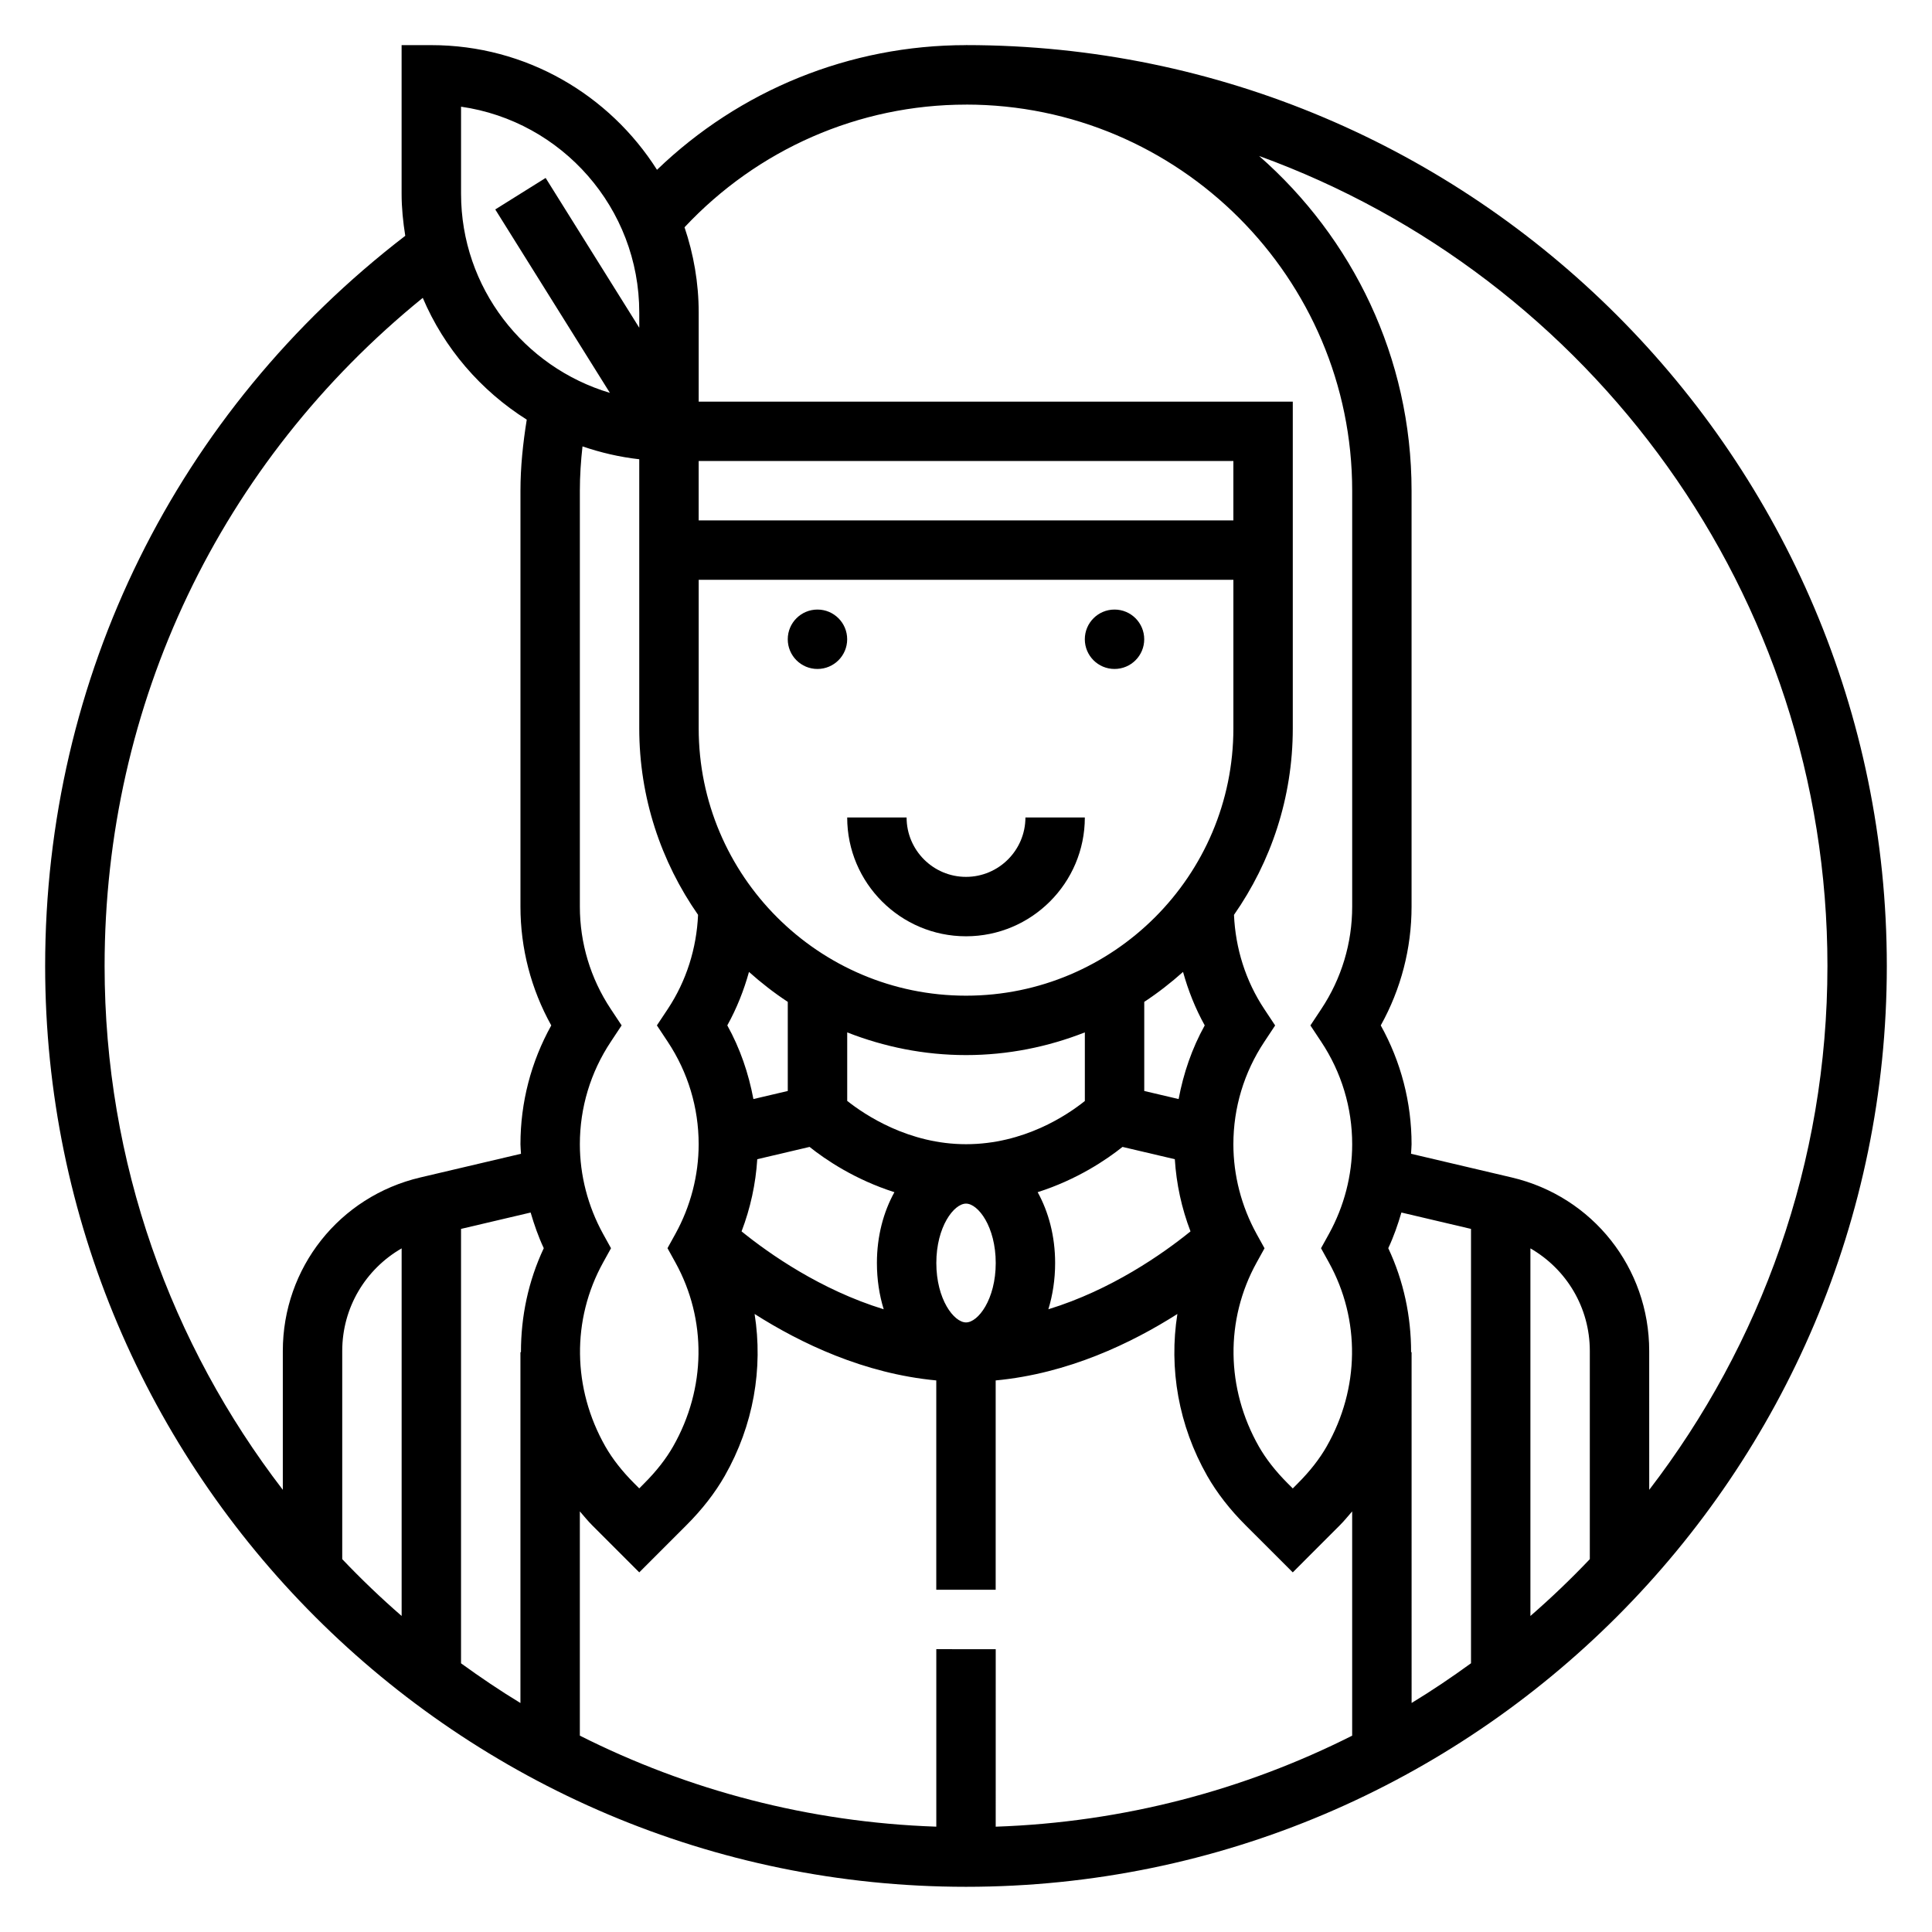 <?xml version="1.0" encoding="UTF-8"?>
<!-- Uploaded to: ICON Repo, www.svgrepo.com, Generator: ICON Repo Mixer Tools -->
<svg fill="#000000" width="800px" height="800px" version="1.1" viewBox="144 144 512 512" xmlns="http://www.w3.org/2000/svg">
 <g>
  <path d="m400 376.38c-8.684 0-15.742-7.062-15.742-15.742h-15.742c0 17.367 14.121 31.488 31.488 31.488 17.367 0 31.488-14.121 31.488-31.488h-15.742c-0.008 8.68-7.07 15.742-15.75 15.742z"/>
  <path d="m368.51 313.41c0 4.348-3.527 7.871-7.875 7.871-4.348 0-7.871-3.523-7.871-7.871s3.523-7.871 7.871-7.871c4.348 0 7.875 3.523 7.875 7.871"/>
  <path d="m447.23 313.41c0 4.348-3.523 7.871-7.871 7.871s-7.871-3.523-7.871-7.871 3.523-7.871 7.871-7.871 7.871 3.523 7.871 7.871"/>
  <path d="m400 155.96c-30.766 0-59.969 11.918-81.887 33.039-12.57-19.82-34.652-33.039-59.812-33.039h-7.871v39.359c0 3.809 0.387 7.519 0.969 11.172-60.652 46.609-95.434 116.95-95.434 193.5 0 134.56 109.48 244.03 244.03 244.03 134.55 0 244.03-109.47 244.03-244.03 0.004-134.57-109.47-244.04-244.03-244.04zm228.29 244.04c0 52.191-17.648 100.32-47.23 138.82l-0.004-36.797c0-22.027-14.973-40.934-36.414-45.98l-26.703-6.281c0.031-0.844 0.141-1.684 0.141-2.527 0-11.074-2.809-21.859-8.164-31.488 5.356-9.629 8.164-20.41 8.164-31.488v-110.21c0-35.359-15.695-67.055-40.398-88.711 87.75 31.852 150.61 116.05 150.61 214.66zm-236.16 181.05v47.035c-33.867-1.156-65.875-9.715-94.465-24.121v-59.434c1.07 1.227 2.062 2.481 3.258 3.676l12.488 12.488 12.477-12.484c4.188-4.172 7.613-8.59 10.188-13.105 7.613-13.383 10.188-28.426 7.902-42.887 12.195 7.754 28.969 15.809 48.145 17.609v55.48h15.742v-55.48c19.184-1.801 35.961-9.855 48.152-17.609-2.281 14.453 0.293 29.504 7.902 42.895 2.574 4.512 6 8.926 10.18 13.098l12.496 12.484 12.477-12.484c1.195-1.195 2.188-2.449 3.266-3.676v59.434c-28.59 14.406-60.598 22.961-94.465 24.121l0.004-47.039zm-125.95-111.38 18.445-4.336c0.945 3.219 2.047 6.398 3.481 9.453-4.117 8.746-6.055 18.137-6.047 27.551l-0.137 0.004v92.977c-5.406-3.281-10.645-6.824-15.742-10.523zm47.23-203.96v71.312c0 18.367 5.793 35.383 15.586 49.422-0.395 8.887-3.078 17.484-8.023 24.953l-2.887 4.344 2.883 4.352c5.359 8.078 8.184 17.461 8.184 27.137 0 8.242-2.133 16.453-6.156 23.75l-2.102 3.801 2.102 3.801c8.359 15.145 8.141 33.363-0.605 48.727-1.875 3.289-4.441 6.574-7.629 9.762l-1.352 1.367-1.355-1.355c-3.188-3.188-5.754-6.473-7.629-9.754-8.738-15.375-8.965-33.598-0.605-48.734l2.102-3.801-2.102-3.801c-4.019-7.309-6.152-15.52-6.152-23.762 0-9.676 2.824-19.059 8.188-27.137l2.879-4.352-2.883-4.352c-5.359-8.078-8.184-17.461-8.184-27.137v-110.21c0-3.938 0.262-7.856 0.699-11.746 4.809 1.645 9.832 2.828 15.043 3.41zm144.11 135.86c1.363 4.914 3.25 9.676 5.746 14.168-3.394 6.109-5.637 12.707-6.918 19.523l-9.109-2.141v-23.617c3.637-2.387 7.055-5.055 10.281-7.934zm-26.023 34.203c-4.652 3.731-16.125 11.453-31.488 11.453-15.199 0-26.789-7.754-31.488-11.477v-18.152c9.777 3.832 20.371 6.012 31.488 6.012s21.711-2.18 31.488-6.016zm-23.617 42.941c0 9.613-4.66 15.742-7.871 15.742s-7.871-6.133-7.871-15.742c0-9.613 4.66-15.742 7.871-15.742s7.871 6.129 7.871 15.742zm-64.219-43.453c-1.281-6.816-3.527-13.422-6.918-19.523 2.496-4.496 4.383-9.258 5.746-14.168 3.234 2.883 6.644 5.551 10.281 7.934v23.617zm1.023 15.941 13.863-3.258c4.18 3.344 11.996 8.66 22.484 11.996-2.894 5.219-4.641 11.648-4.641 18.773 0 4.375 0.645 8.508 1.801 12.258-16.695-5.125-30.363-14.719-37.668-20.641 2.348-6.141 3.75-12.59 4.16-19.129zm74.309 8.738c10.484-3.336 18.301-8.652 22.484-11.996l13.863 3.258c0.41 6.543 1.801 12.988 4.156 19.129-7.305 5.918-20.973 15.523-37.668 20.641 1.148-3.75 1.793-7.883 1.793-12.258 0-7.125-1.746-13.555-4.629-18.773zm-18.984-52.074c-39.062 0-70.848-31.781-70.848-70.848v-39.359h141.7v39.359c0 39.066-31.789 70.848-70.848 70.848zm70.848-125.95h-141.7v-15.742h141.7zm47.098 220.42c0.008-9.414-1.938-18.805-6.047-27.551 1.434-3.055 2.535-6.227 3.481-9.453l18.445 4.34v115.11c-5.102 3.707-10.336 7.242-15.742 10.523l-0.004-92.965zm-117.95-330.62c56.426 0 102.34 45.91 102.34 102.34v110.21c0 9.676-2.824 19.059-8.188 27.137l-2.883 4.352 2.883 4.352c5.359 8.078 8.188 17.461 8.188 27.137 0 8.242-2.133 16.453-6.156 23.75l-2.102 3.801 2.102 3.801c8.359 15.145 8.141 33.363-0.605 48.727-1.875 3.289-4.441 6.574-7.629 9.762l-1.355 1.367-1.355-1.355c-3.188-3.188-5.754-6.473-7.629-9.754-8.738-15.375-8.965-33.598-0.605-48.734l2.102-3.801-2.102-3.801c-4.019-7.309-6.152-15.52-6.152-23.762 0-9.676 2.824-19.059 8.188-27.137l2.879-4.352-2.883-4.352c-4.945-7.461-7.629-16.059-8.023-24.953 9.789-14.031 15.582-31.051 15.582-49.414v-86.594h-157.44v-23.617c0-7.902-1.355-15.484-3.754-22.594 19.336-20.652 46.164-32.508 74.605-32.508zm-133.82 0.559c26.672 3.824 47.23 26.828 47.23 54.547v4.039l-24.812-39.703-13.352 8.348 30.379 48.609c-22.766-6.773-39.445-27.844-39.445-52.785zm-10.148 50.656c5.676 13.375 15.391 24.602 27.559 32.281-1 6.227-1.668 12.512-1.668 18.84v110.21c0 11.074 2.809 21.859 8.164 31.488-5.356 9.629-8.164 20.414-8.164 31.488 0 0.844 0.109 1.684 0.141 2.527l-26.703 6.281c-21.441 5.047-36.414 23.953-36.414 45.98v36.793c-29.582-38.492-47.23-86.621-47.23-138.81 0-69.496 30.652-133.5 84.316-177.07zm-21.34 334.26v-55.168c0-11.516 6.195-21.688 15.742-27.191v97.418c-5.488-4.769-10.738-9.793-15.742-15.059zm314.88 15.059v-97.418c9.547 5.504 15.742 15.672 15.742 27.191v55.168c-5.004 5.266-10.254 10.289-15.742 15.059z"/>
 </g>
</svg>